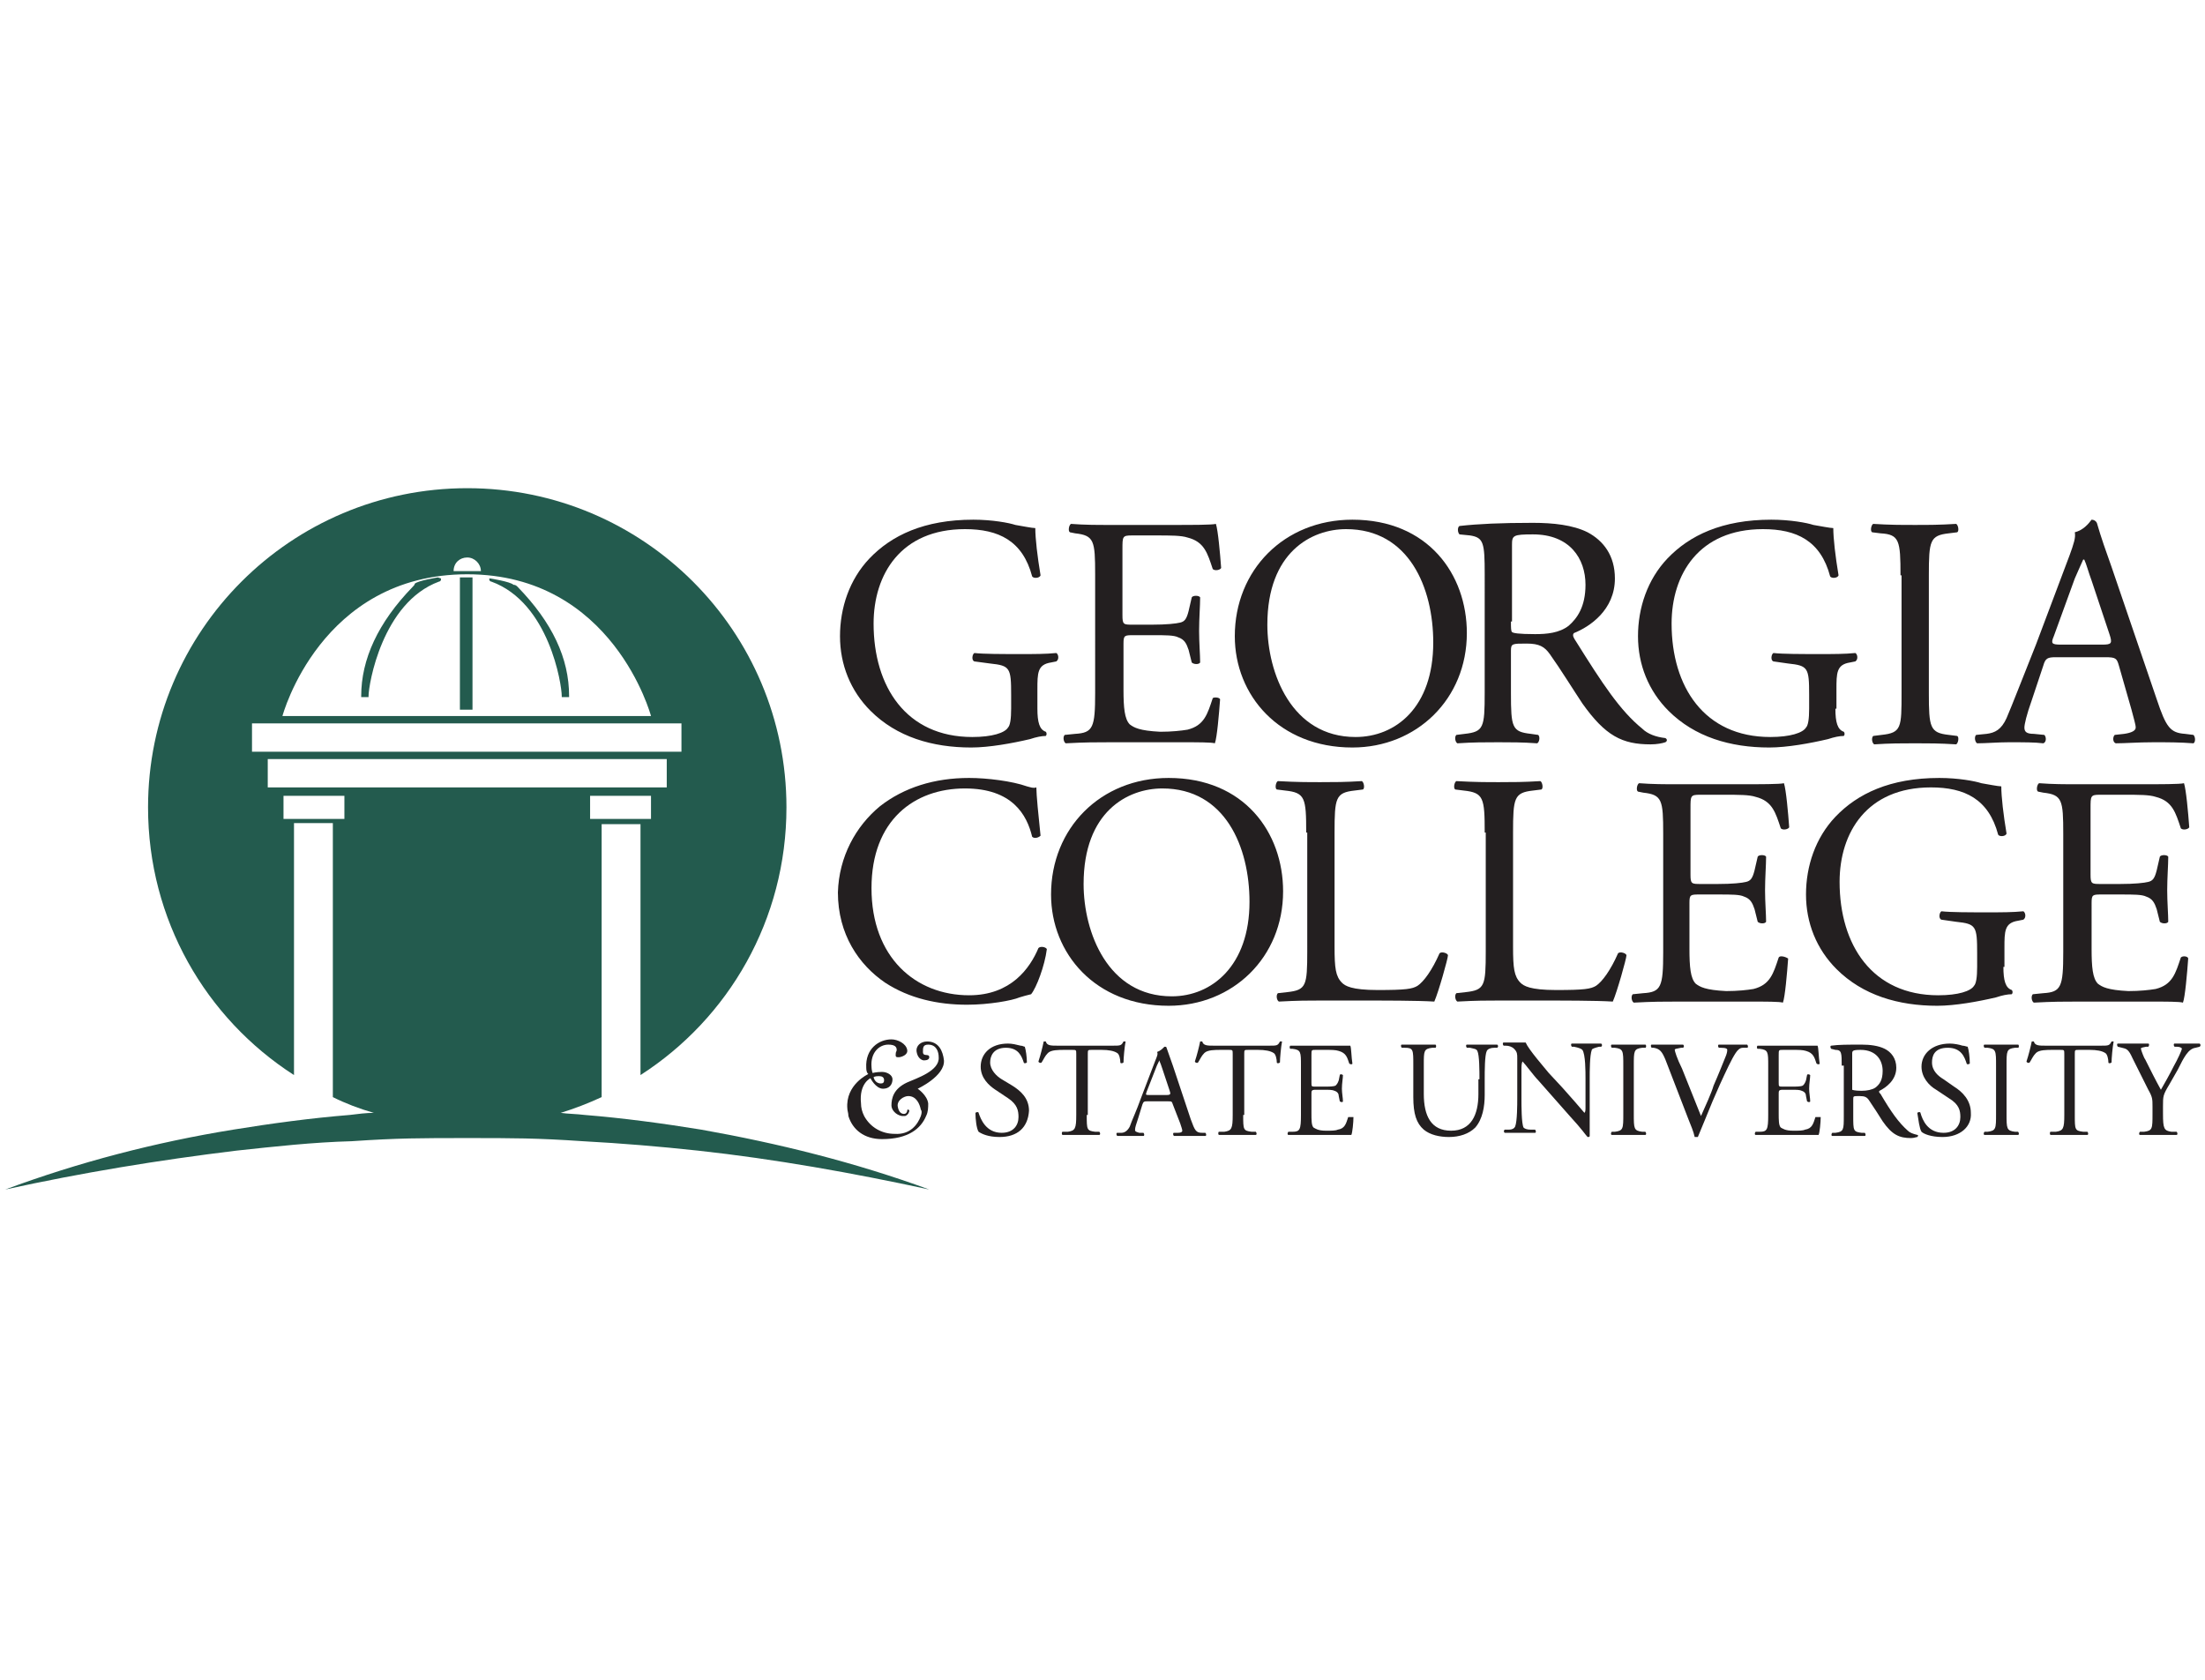 <?xml version="1.0" encoding="utf-8"?>
<!-- Generator: Adobe Illustrator 27.3.1, SVG Export Plug-In . SVG Version: 6.00 Build 0)  -->
<svg version="1.1" id="institutions" xmlns="http://www.w3.org/2000/svg" xmlns:xlink="http://www.w3.org/1999/xlink" x="0px"
	 y="0px" viewBox="0 0 210 160" style="enable-background:new 0 0 210 160;" xml:space="preserve">
<style type="text/css">
	.st0{fill:#231F20;}
	.st1{fill:#235B4E;}
</style>
<g>
	<g>
		<path class="st0" d="M98.8,67.5c0,1.3,0.2,2,0.8,2.2c0.1,0.1,0.1,0.3,0,0.4c-0.4,0-0.9,0.1-1.5,0.3c-1.7,0.4-3.9,0.8-5.6,0.8
			c-3.7,0-7.1-1-9.6-3.5c-1.9-1.9-2.9-4.4-2.9-7.1c0-2.7,0.9-5.4,2.8-7.4c2.1-2.2,5.2-3.7,9.9-3.7c1.8,0,3.4,0.3,4,0.5
			c0.6,0.1,1.6,0.3,1.9,0.3c0,1,0.2,2.7,0.5,4.5c-0.1,0.3-0.7,0.3-0.8,0.1c-0.9-3.4-3.2-4.5-6.4-4.5c-6.1,0-8.7,4.3-8.7,9
			c0,6,3.1,10.8,9.4,10.8c1.9,0,3.1-0.4,3.4-0.9c0.2-0.2,0.3-0.8,0.3-1.8v-1.3c0-2.6-0.1-2.8-2-3L92.8,63c-0.3-0.1-0.2-0.7,0-0.8
			c0.9,0.1,2.6,0.1,4.5,0.1c1.2,0,2.3,0,3.3-0.1c0.2,0.1,0.3,0.6,0,0.8l-0.5,0.1c-1.3,0.2-1.3,1-1.3,2.6V67.5z"/>
		<path class="st0" d="M117.6,60.6c0-6.3,4.7-11.1,11.2-11.1c7.2,0,10.9,5.2,10.9,10.8c0,6.3-4.8,10.9-10.9,10.9
			C121.8,71.2,117.6,66.2,117.6,60.6z M136.5,61.2c0-5.2-2.3-10.8-8.3-10.8c-3.3,0-7.5,2.2-7.5,9.1c0,4.6,2.3,10.7,8.4,10.7
			C132.9,70.2,136.5,67.4,136.5,61.2z"/>
		<path class="st0" d="M141.4,54.7c0-3-0.1-3.5-1.4-3.7l-1-0.1c-0.2-0.2-0.2-0.7,0-0.8c1.8-0.2,3.9-0.3,7-0.3c1.9,0,3.8,0.2,5.2,0.9
			c1.5,0.8,2.6,2.2,2.6,4.4c0,3-2.4,4.6-3.9,5.2c-0.2,0.2,0,0.5,0.2,0.8c2.5,4,4.2,6.6,6.3,8.3c0.5,0.5,1.3,0.8,2.2,0.9
			c0.2,0.1,0.2,0.3,0,0.4c-0.3,0.1-0.8,0.2-1.4,0.2c-2.7,0-4.3-0.8-6.5-3.9c-0.8-1.2-2.1-3.3-3.1-4.7c-0.5-0.7-1-1-2.2-1
			c-1.4,0-1.5,0-1.5,0.7v4c0,3.3,0.1,3.7,1.9,3.9l0.7,0.1c0.2,0.2,0.1,0.7-0.1,0.8c-1.4-0.1-2.5-0.1-3.7-0.1c-1.3,0-2.4,0-3.9,0.1
			c-0.2-0.1-0.3-0.6-0.1-0.8l0.8-0.1c1.8-0.2,1.9-0.6,1.9-3.9V54.7z M143.9,59.2c0,0.6,0,0.9,0.1,1c0.1,0.1,0.6,0.2,2.2,0.2
			c1.1,0,2.3-0.1,3.2-0.8c0.8-0.7,1.6-1.8,1.6-3.9c0-2.5-1.5-4.8-5-4.8c-1.9,0-2,0.1-2,1V59.2z"/>
		<path class="st0" d="M174.8,67.5c0,1.3,0.2,2,0.8,2.2c0.1,0.1,0.1,0.3,0,0.4c-0.4,0-0.9,0.1-1.5,0.3c-1.7,0.4-3.9,0.8-5.6,0.8
			c-3.7,0-7.1-1-9.6-3.5c-1.9-1.9-2.9-4.4-2.9-7.1c0-2.7,0.9-5.4,2.8-7.4c2.1-2.2,5.2-3.7,9.9-3.7c1.8,0,3.4,0.3,4,0.5
			c0.6,0.1,1.6,0.3,1.9,0.3c0,1,0.2,2.7,0.5,4.5c-0.1,0.3-0.7,0.3-0.8,0.1c-0.9-3.4-3.2-4.5-6.4-4.5c-6.1,0-8.7,4.3-8.7,9
			c0,6,3.1,10.8,9.4,10.8c1.9,0,3.1-0.4,3.4-0.9c0.2-0.2,0.3-0.8,0.3-1.8v-1.3c0-2.6-0.1-2.8-2-3l-1.4-0.2c-0.3-0.1-0.2-0.7,0-0.8
			c0.9,0.1,2.6,0.1,4.5,0.1c1.2,0,2.3,0,3.3-0.1c0.2,0.1,0.3,0.6,0,0.8l-0.5,0.1c-1.3,0.2-1.3,1-1.3,2.6V67.5z"/>
		<path class="st0" d="M181,54.8c0-3.3-0.1-3.9-1.9-4l-0.8-0.1c-0.2-0.1-0.1-0.7,0.1-0.8C180,50,181,50,182.4,50
			c1.3,0,2.3,0,3.9-0.1c0.2,0.1,0.3,0.7,0.1,0.8l-0.8,0.1c-1.8,0.2-1.9,0.7-1.9,4v11.2c0,3.3,0.1,3.8,1.9,4l0.8,0.1
			c0.2,0.1,0.1,0.7-0.1,0.8c-1.6-0.1-2.6-0.1-3.9-0.1c-1.3,0-2.4,0-3.9,0.1c-0.2-0.1-0.3-0.6-0.1-0.8l0.8-0.1c1.9-0.2,1.9-0.7,1.9-4
			V54.8z"/>
		<path class="st0" d="M201.8,63.4c-0.2-0.7-0.3-0.8-1.3-0.8h-4.7c-0.8,0-1,0.1-1.2,0.8l-1.1,3.3c-0.5,1.4-0.7,2.3-0.7,2.6
			c0,0.4,0.2,0.6,0.9,0.6l1,0.1c0.2,0.2,0.2,0.7-0.1,0.8c-0.8-0.1-1.8-0.1-3.3-0.1c-1,0-2.2,0.1-3,0.1c-0.2-0.1-0.3-0.6-0.1-0.8
			l1-0.1c0.8-0.1,1.4-0.4,1.9-1.5c0.6-1.4,1.4-3.5,2.8-7l3.2-8.5c0.4-1.1,0.6-1.7,0.5-2.2c0.8-0.2,1.3-0.8,1.6-1.2
			c0.2,0,0.4,0.1,0.5,0.3c0.4,1.4,0.9,2.8,1.4,4.2l4.3,12.6c0.9,2.7,1.3,3.2,2.7,3.3l0.8,0.1c0.2,0.2,0.2,0.7,0,0.8
			c-1.3-0.1-2.4-0.1-3.8-0.1c-1.5,0-2.7,0.1-3.6,0.1c-0.3-0.1-0.3-0.6-0.1-0.8l0.9-0.1c0.7-0.1,1.1-0.3,1.1-0.6
			c0-0.3-0.2-0.9-0.4-1.7L201.8,63.4z M195.6,60.6c-0.3,0.7-0.2,0.8,0.7,0.8h3.9c0.9,0,1-0.1,0.7-1l-1.7-5.1c-0.3-0.8-0.5-1.6-0.7-2
			h-0.1c-0.1,0.2-0.4,0.9-0.8,1.8L195.6,60.6z"/>
		<path class="st0" d="M83.8,76.8c2.3-1.8,5.2-2.7,8.5-2.7c1.7,0,4.1,0.3,5.5,0.8c0.4,0.1,0.6,0.2,0.9,0.1c0,0.7,0.2,2.7,0.4,4.6
			c-0.2,0.2-0.6,0.3-0.8,0.1c-0.5-2.1-1.9-4.6-6.4-4.6c-4.8,0-8.9,3-8.9,9.5c0,6.6,4.2,10.2,9.3,10.2c4,0,5.8-2.6,6.6-4.5
			c0.2-0.2,0.7-0.1,0.8,0.1c-0.2,1.6-1,3.7-1.5,4.3c-0.4,0.1-0.8,0.2-1.1,0.3c-0.7,0.3-2.9,0.7-5,0.7c-2.8,0-5.5-0.6-7.8-2.1
			c-2.5-1.7-4.5-4.6-4.5-8.6C79.9,81.6,81.5,78.7,83.8,76.8z"/>
		<path class="st0" d="M100.1,85.2c0-6.3,4.7-11.1,11.2-11.1c7.2,0,10.9,5.2,10.9,10.8c0,6.3-4.8,10.9-10.9,10.9
			C104.3,95.8,100.1,90.8,100.1,85.2z M119,85.9c0-5.2-2.3-10.8-8.3-10.8c-3.3,0-7.5,2.2-7.5,9.1c0,4.6,2.3,10.7,8.4,10.7
			C115.4,94.9,119,92,119,85.9z"/>
		<path class="st0" d="M124.4,79.3c0-3.3-0.1-3.8-2-4l-0.8-0.1c-0.2-0.1-0.1-0.7,0.1-0.8c1.8,0.1,2.8,0.1,4.1,0.1
			c1.2,0,2.3,0,3.9-0.1c0.2,0.1,0.3,0.7,0.1,0.8l-0.8,0.1c-1.8,0.2-1.9,0.7-1.9,4v10.9c0,2,0.1,2.8,0.7,3.4c0.3,0.3,0.9,0.7,3.4,0.7
			c2.7,0,3.3-0.1,3.8-0.4c0.6-0.4,1.4-1.5,2.1-3.1c0.2-0.2,0.8,0,0.8,0.2c0,0.3-0.9,3.5-1.3,4.4c-1.6-0.1-4.6-0.1-7.8-0.1h-2.9
			c-1.3,0-2.3,0-4.1,0.1c-0.2-0.1-0.3-0.6-0.1-0.8l0.9-0.1c1.8-0.2,1.9-0.6,1.9-3.9V79.3z"/>
		<path class="st0" d="M141.4,79.3c0-3.3-0.1-3.8-2-4l-0.8-0.1c-0.2-0.1-0.1-0.7,0.1-0.8c1.8,0.1,2.8,0.1,4.1,0.1
			c1.2,0,2.3,0,3.9-0.1c0.2,0.1,0.3,0.7,0.1,0.8l-0.8,0.1c-1.8,0.2-1.9,0.7-1.9,4v10.9c0,2,0.1,2.8,0.7,3.4c0.3,0.3,0.9,0.7,3.4,0.7
			c2.7,0,3.3-0.1,3.8-0.4c0.6-0.4,1.4-1.5,2.1-3.1c0.2-0.2,0.8,0,0.8,0.2c0,0.3-0.9,3.5-1.3,4.4c-1.6-0.1-4.6-0.1-7.8-0.1h-2.9
			c-1.3,0-2.3,0-4.1,0.1c-0.2-0.1-0.3-0.6-0.1-0.8l0.9-0.1c1.8-0.2,1.9-0.6,1.9-3.9V79.3z"/>
		<path class="st0" d="M190.8,92.1c0,1.3,0.2,2,0.8,2.2c0.1,0.1,0.1,0.3,0,0.4c-0.4,0-0.9,0.1-1.5,0.3c-1.7,0.4-3.9,0.8-5.6,0.8
			c-3.7,0-7.1-1-9.6-3.5c-1.9-1.9-2.9-4.4-2.9-7.1c0-2.7,0.9-5.4,2.8-7.4c2.1-2.2,5.2-3.7,9.9-3.7c1.8,0,3.4,0.3,4,0.5
			c0.6,0.1,1.6,0.3,1.9,0.3c0,1,0.2,2.7,0.5,4.5c-0.1,0.3-0.7,0.3-0.8,0.1c-0.9-3.4-3.2-4.5-6.4-4.5c-6.1,0-8.7,4.3-8.7,9
			c0,6,3.1,10.8,9.4,10.8c1.9,0,3.1-0.4,3.4-0.9c0.2-0.2,0.3-0.8,0.3-1.8v-1.3c0-2.6-0.1-2.8-2-3l-1.4-0.2c-0.3-0.1-0.2-0.7,0-0.8
			c0.9,0.1,2.6,0.1,4.5,0.1c1.2,0,2.3,0,3.3-0.1c0.2,0.1,0.3,0.6,0,0.8l-0.5,0.1c-1.3,0.2-1.3,1-1.3,2.6V92.1z"/>
		<path class="st0" d="M115.5,66.5c-0.5,1.5-0.8,2.6-2.4,3c-0.6,0.1-1.5,0.2-2.6,0.2c-2-0.1-2.5-0.4-2.9-0.7
			c-0.5-0.5-0.6-1.6-0.6-3.3v-4.4c0-0.8,0.1-0.8,1-0.8h1.8c1.2,0,2,0,2.4,0.2c0.6,0.2,0.8,0.6,1,1.2l0.3,1.2c0.2,0.2,0.7,0.2,0.8,0
			c0-0.7-0.1-1.9-0.1-3c0-1.2,0.1-2.4,0.1-3.2c-0.1-0.2-0.7-0.2-0.8,0l-0.3,1.3c-0.2,0.8-0.4,1-0.8,1.1c-0.4,0.1-1.3,0.2-2.7,0.2
			h-1.8c-0.9,0-1,0-1-0.9v-6.3c0-1.2,0-1.3,0.9-1.3h2.3c1.4,0,2.4,0,3,0.2c1.6,0.4,1.9,1.5,2.4,3c0.2,0.2,0.7,0.1,0.8-0.1
			c-0.1-1.4-0.3-3.6-0.5-4.2c-0.4,0.1-2.2,0.1-4.2,0.1h-5.9c-1.3,0-2.4,0-3.7-0.1c-0.2,0.1-0.3,0.7-0.1,0.8l0.5,0.1
			c1.8,0.2,1.9,0.7,1.9,3.9V66c0,3.3-0.2,3.8-1.9,3.9l-1,0.1c-0.2,0.2-0.1,0.7,0.1,0.8c1.8-0.1,2.9-0.1,4.3-0.1h2.8
			c1.3,0,2.5,0,3.8,0c1.7,0,3,0,3.3,0.1c0.2-0.5,0.4-2.8,0.5-4.2C116.1,66.4,115.6,66.4,115.5,66.5z"/>
		<path class="st0" d="M207.7,91.2c-0.5,1.5-0.8,2.6-2.4,3c-0.6,0.1-1.5,0.2-2.6,0.2c-2-0.1-2.5-0.4-2.9-0.7
			c-0.5-0.5-0.6-1.6-0.6-3.3V86c0-0.8,0.1-0.8,1-0.8h1.8c1.2,0,2,0,2.4,0.2c0.6,0.2,0.8,0.6,1,1.2l0.3,1.2c0.2,0.2,0.7,0.2,0.8,0
			c0-0.7-0.1-1.9-0.1-3c0-1.2,0.1-2.4,0.1-3.2c-0.1-0.2-0.7-0.2-0.8,0l-0.3,1.3c-0.2,0.8-0.4,1-0.8,1.1c-0.4,0.1-1.3,0.2-2.7,0.2
			h-1.8c-0.9,0-1,0-1-0.9v-6.3c0-1.2,0-1.3,0.9-1.3h2.3c1.4,0,2.4,0,3,0.2c1.6,0.4,1.9,1.5,2.4,3c0.2,0.2,0.7,0.1,0.8-0.1
			c-0.1-1.4-0.3-3.6-0.5-4.2c-0.4,0.1-2.2,0.1-4.2,0.1h-5.9c-1.3,0-2.4,0-3.7-0.1c-0.2,0.1-0.3,0.7-0.1,0.8l0.5,0.1
			c1.8,0.2,1.9,0.7,1.9,3.9v11.3c0,3.3-0.2,3.8-1.9,3.9l-1,0.1c-0.2,0.2-0.1,0.7,0.1,0.8c1.8-0.1,2.9-0.1,4.3-0.1h2.8
			c1.3,0,2.5,0,3.8,0c1.7,0,3,0,3.3,0.1c0.2-0.5,0.4-2.8,0.5-4.2C208.4,91.1,207.9,91,207.7,91.2z"/>
		<path class="st0" d="M169.4,91.2c-0.5,1.5-0.8,2.6-2.4,3c-0.6,0.1-1.5,0.2-2.6,0.2c-2-0.1-2.5-0.4-2.9-0.7
			c-0.5-0.5-0.6-1.6-0.6-3.3V86c0-0.8,0.1-0.8,1-0.8h1.8c1.2,0,2,0,2.4,0.2c0.6,0.2,0.8,0.6,1,1.2l0.3,1.2c0.2,0.2,0.7,0.2,0.8,0
			c0-0.7-0.1-1.9-0.1-3c0-1.2,0.1-2.4,0.1-3.2c-0.1-0.2-0.7-0.2-0.8,0l-0.3,1.3c-0.2,0.8-0.4,1-0.8,1.1c-0.4,0.1-1.3,0.2-2.7,0.2
			H162c-0.9,0-1,0-1-0.9v-6.3c0-1.2,0-1.3,0.9-1.3h2.3c1.4,0,2.4,0,3,0.2c1.6,0.4,1.9,1.5,2.4,3c0.2,0.2,0.7,0.1,0.8-0.1
			c-0.1-1.4-0.3-3.6-0.5-4.2c-0.4,0.1-2.2,0.1-4.2,0.1h-5.9c-1.3,0-2.4,0-3.7-0.1c-0.2,0.1-0.3,0.7-0.1,0.8l0.5,0.1
			c1.8,0.2,1.9,0.7,1.9,3.9v11.3c0,3.3-0.2,3.8-1.9,3.9l-1,0.1c-0.2,0.2-0.1,0.7,0.1,0.8c1.8-0.1,2.9-0.1,4.3-0.1h2.8
			c1.3,0,2.5,0,3.8,0c1.7,0,3,0,3.3,0.1c0.2-0.5,0.4-2.8,0.5-4.2C170,91.1,169.5,91,169.4,91.2z"/>
		<g>
			<path class="st0" d="M95.2,108.3c-1.1,0-1.7-0.3-2-0.5c-0.2-0.3-0.3-1.2-0.3-1.8c0.1-0.1,0.3-0.1,0.3,0c0.2,0.6,0.7,1.9,2.2,1.9
				c1.1,0,1.6-0.7,1.6-1.5c0-0.6-0.1-1.2-1-1.8l-1.2-0.8c-0.6-0.4-1.4-1.1-1.4-2.2c0-1.2,0.9-2.2,2.6-2.2c0.4,0,0.8,0.1,1.2,0.2
				c0.2,0,0.3,0.1,0.4,0.1c0.1,0.3,0.2,1,0.2,1.5c-0.1,0.1-0.3,0.1-0.3,0c-0.2-0.6-0.5-1.4-1.7-1.4c-1.2,0-1.5,0.8-1.5,1.4
				c0,0.7,0.6,1.3,1.1,1.6l1,0.6c0.8,0.5,1.6,1.2,1.6,2.4C97.9,107.4,96.9,108.3,95.2,108.3z"/>
			<path class="st0" d="M103.5,106.2c0,1.4,0,1.5,0.8,1.6l0.4,0c0.1,0.1,0.1,0.3,0,0.3c-0.7,0-1.2,0-1.7,0c-0.5,0-1,0-1.8,0
				c-0.1,0-0.1-0.3,0-0.3l0.5,0c0.7-0.1,0.8-0.3,0.8-1.6v-5.8c0-0.4,0-0.4-0.4-0.4h-0.7c-0.6,0-1.3,0-1.6,0.3
				c-0.3,0.3-0.4,0.6-0.6,0.9c-0.1,0.1-0.3,0-0.3-0.1c0.2-0.6,0.4-1.4,0.5-1.9c0,0,0.2,0,0.2,0c0.1,0.4,0.5,0.4,1.1,0.4h5.3
				c0.7,0,0.8,0,1-0.4c0.1,0,0.2,0,0.2,0c-0.1,0.5-0.2,1.6-0.2,2c-0.1,0.1-0.3,0.1-0.3,0c0-0.3-0.1-0.8-0.3-0.9
				c-0.3-0.2-0.8-0.3-1.5-0.3h-0.9c-0.4,0-0.4,0-0.4,0.4V106.2z"/>
			<path class="st0" d="M111.7,105.2c-0.1-0.3-0.1-0.3-0.5-0.3h-1.9c-0.3,0-0.4,0-0.5,0.3l-0.4,1.3c-0.2,0.6-0.3,0.9-0.3,1.1
				c0,0.2,0.1,0.2,0.4,0.3l0.4,0c0.1,0.1,0.1,0.3,0,0.3c-0.3,0-0.7,0-1.3,0c-0.4,0-0.9,0-1.2,0c-0.1-0.1-0.1-0.3,0-0.3l0.4,0
				c0.3,0,0.6-0.2,0.8-0.6c0.2-0.6,0.6-1.4,1.1-2.8l1.3-3.4c0.2-0.5,0.3-0.7,0.2-0.9c0.3-0.1,0.5-0.3,0.7-0.5c0.1,0,0.2,0,0.2,0.1
				c0.2,0.6,0.4,1.1,0.6,1.7l1.7,5.1c0.4,1.1,0.5,1.3,1.1,1.3l0.3,0c0.1,0.1,0.1,0.3,0,0.3c-0.5,0-1,0-1.5,0c-0.6,0-1.1,0-1.5,0
				c-0.1-0.1-0.1-0.3,0-0.3l0.4,0c0.3,0,0.4-0.1,0.4-0.2c0-0.1-0.1-0.4-0.2-0.7L111.7,105.2z M109.2,104c-0.1,0.3-0.1,0.3,0.3,0.3
				h1.6c0.4,0,0.4-0.1,0.3-0.4l-0.7-2.1c-0.1-0.3-0.2-0.6-0.3-0.8h0c0,0.1-0.2,0.4-0.3,0.7L109.2,104z"/>
			<path class="st0" d="M118.4,106.2c0,1.4,0,1.5,0.8,1.6l0.4,0c0.1,0.1,0.1,0.3,0,0.3c-0.7,0-1.2,0-1.7,0c-0.5,0-1,0-1.8,0
				c-0.1,0-0.1-0.3,0-0.3l0.5,0c0.7-0.1,0.8-0.3,0.8-1.6v-5.8c0-0.4,0-0.4-0.4-0.4h-0.7c-0.6,0-1.3,0-1.6,0.3
				c-0.3,0.3-0.4,0.6-0.6,0.9c-0.1,0.1-0.3,0-0.3-0.1c0.2-0.6,0.4-1.4,0.5-1.9c0,0,0.2,0,0.2,0c0.1,0.4,0.5,0.4,1.1,0.4h5.3
				c0.7,0,0.8,0,1-0.4c0.1,0,0.2,0,0.2,0c-0.1,0.5-0.2,1.6-0.2,2c-0.1,0.1-0.3,0.1-0.3,0c0-0.3-0.1-0.8-0.3-0.9
				c-0.3-0.2-0.8-0.3-1.5-0.3h-0.9c-0.4,0-0.4,0-0.4,0.4V106.2z"/>
			<path class="st0" d="M140.9,102.8c0-0.8,0-2.3-0.2-2.7c-0.1-0.2-0.3-0.2-0.7-0.3l-0.3,0c-0.1-0.1-0.1-0.3,0-0.3c0.5,0,1,0,1.5,0
				c0.5,0,0.9,0,1.4,0c0.1,0.1,0.1,0.2,0,0.3l-0.3,0c-0.3,0-0.6,0.1-0.7,0.3c-0.2,0.4-0.2,1.9-0.2,2.7v1.5c0,1.1-0.2,2.3-0.9,3.1
				c-0.6,0.6-1.5,0.9-2.5,0.9c-0.9,0-1.8-0.2-2.4-0.7c-0.7-0.6-1-1.5-1-3.1v-3.1c0-1.4,0-1.6-0.8-1.6l-0.3,0c-0.1-0.1-0.1-0.3,0-0.3
				c0.7,0,1.1,0,1.6,0c0.5,0,1,0,1.6,0c0.1,0,0.1,0.3,0,0.3l-0.3,0c-0.8,0.1-0.8,0.3-0.8,1.6v2.8c0,2.1,0.7,3.5,2.6,3.5
				c1.9,0,2.6-1.5,2.6-3.5V102.8z"/>
			<path class="st0" d="M151.4,105.9c0,0.4,0,1.9,0,2.3c0,0.1-0.1,0.1-0.2,0.1c-0.2-0.2-0.5-0.7-1.7-2l-3-3.4
				c-0.4-0.4-1.2-1.5-1.5-1.8h0c-0.1,0.2-0.1,0.5-0.1,0.8v2.8c0,0.6,0,2.3,0.2,2.7c0.1,0.1,0.3,0.2,0.7,0.2l0.4,0
				c0.1,0.1,0.1,0.3,0,0.3c-0.6,0-1,0-1.5,0c-0.5,0-0.9,0-1.4,0c-0.1-0.1-0.1-0.2,0-0.3l0.4,0c0.3,0,0.5-0.1,0.6-0.3
				c0.2-0.5,0.2-2.1,0.2-2.7v-3.8c0-0.4,0-0.6-0.3-0.9c-0.2-0.2-0.5-0.3-0.8-0.3l-0.2,0c-0.1-0.1-0.1-0.3,0-0.3c0.5,0,1.2,0,1.5,0
				c0.2,0,0.4,0,0.6,0c0.3,0.7,1.8,2.4,2.2,2.9l1.3,1.4c0.9,1,1.5,1.7,2.1,2.4h0c0.1-0.1,0.1-0.3,0.1-0.5v-2.8c0-0.6,0-2.3-0.3-2.7
				c-0.1-0.1-0.3-0.2-0.8-0.3l-0.2,0c-0.1-0.1-0.1-0.3,0-0.3c0.6,0,1,0,1.5,0c0.6,0,0.9,0,1.3,0c0.1,0.1,0.1,0.2,0,0.3l-0.2,0
				c-0.4,0.1-0.7,0.2-0.7,0.3c-0.2,0.5-0.2,2.1-0.2,2.7V105.9z"/>
			<path class="st0" d="M154.6,101.5c0-1.4,0-1.6-0.8-1.7l-0.3,0c-0.1-0.1-0.1-0.3,0-0.3c0.7,0,1.1,0,1.6,0c0.5,0,1,0,1.6,0
				c0.1,0,0.1,0.3,0,0.3l-0.3,0c-0.8,0.1-0.8,0.3-0.8,1.7v4.6c0,1.4,0,1.6,0.8,1.7l0.3,0c0.1,0.1,0.1,0.3,0,0.3c-0.7,0-1.1,0-1.6,0
				c-0.5,0-1,0-1.6,0c-0.1,0-0.1-0.2,0-0.3l0.3,0c0.8-0.1,0.8-0.3,0.8-1.7V101.5z"/>
			<path class="st0" d="M158.6,100.9c-0.3-0.7-0.5-1-1.1-1.1l-0.2,0c-0.1-0.1-0.1-0.3,0-0.3c0.4,0,0.8,0,1.4,0c0.6,0,1,0,1.6,0
				c0.1,0.1,0.1,0.2,0,0.3l-0.2,0c-0.5,0.1-0.6,0.1-0.6,0.2c0,0.1,0.2,0.8,0.7,1.8c0.6,1.5,1.2,3,1.8,4.5c0.4-0.9,1-2.2,1.2-2.9
				c0.4-0.9,1-2.4,1.2-2.9c0.1-0.3,0.1-0.4,0.1-0.5c0-0.1-0.1-0.2-0.6-0.2l-0.2,0c-0.1-0.1-0.1-0.3,0-0.3c0.4,0,0.9,0,1.4,0
				c0.4,0,0.8,0,1.3,0c0.1,0.1,0.1,0.3,0,0.3l-0.4,0c-0.3,0-0.5,0.2-0.7,0.5c-0.4,0.6-0.9,1.7-1.5,3l-0.7,1.6
				c-0.5,1.2-1.1,2.7-1.4,3.4c0,0-0.1,0-0.1,0c-0.1,0-0.1,0-0.2,0c-0.1-0.5-0.4-1.2-0.6-1.7L158.6,100.9z"/>
			<path class="st0" d="M175.4,101.5c0-1.2,0-1.5-0.6-1.5l-0.4-0.1c-0.1-0.1-0.1-0.3,0-0.3c0.7-0.1,1.6-0.1,2.9-0.1
				c0.8,0,1.6,0.1,2.2,0.4c0.6,0.3,1.1,0.9,1.1,1.8c0,1.2-1,1.9-1.6,2.2c-0.1,0.1,0,0.2,0.1,0.3c1,1.7,1.7,2.7,2.6,3.5
				c0.2,0.2,0.5,0.3,0.9,0.4c0.1,0,0.1,0.1,0,0.2c-0.1,0-0.3,0.1-0.6,0.1c-1.1,0-1.8-0.3-2.7-1.6c-0.3-0.5-0.9-1.4-1.3-2
				c-0.2-0.3-0.4-0.4-0.9-0.4c-0.6,0-0.6,0-0.6,0.3v1.6c0,1.4,0,1.5,0.8,1.6l0.3,0c0.1,0.1,0.1,0.3,0,0.3c-0.6,0-1,0-1.5,0
				c-0.5,0-1,0-1.6,0c-0.1,0-0.1-0.2,0-0.3l0.3,0c0.8-0.1,0.8-0.3,0.8-1.6V101.5z M176.4,103.4c0,0.2,0,0.4,0,0.4
				c0,0,0.2,0.1,0.9,0.1c0.5,0,1-0.1,1.3-0.3c0.4-0.3,0.7-0.7,0.7-1.6c0-1-0.6-2-2.1-2c-0.8,0-0.8,0.1-0.8,0.4V103.4z"/>
			<path class="st0" d="M185,108.3c-1.1,0-1.8-0.3-2-0.5c-0.2-0.3-0.3-1.2-0.4-1.8c0.1-0.1,0.3-0.1,0.3,0c0.2,0.7,0.7,1.9,2.2,1.9
				c1.1,0,1.6-0.7,1.6-1.5c0-0.6-0.1-1.2-1.1-1.8l-1.2-0.8c-0.7-0.4-1.4-1.2-1.4-2.2c0-1.2,1-2.2,2.7-2.2c0.4,0,0.9,0.1,1.2,0.2
				c0.2,0,0.4,0.1,0.5,0.1c0.1,0.3,0.2,1,0.2,1.6c-0.1,0.1-0.3,0.1-0.3,0c-0.2-0.6-0.5-1.5-1.8-1.5c-1.3,0-1.5,0.8-1.5,1.4
				c0,0.8,0.6,1.3,1.1,1.6l1,0.7c0.8,0.5,1.6,1.3,1.6,2.5C187.8,107.3,186.7,108.3,185,108.3z"/>
			<path class="st0" d="M190.1,101.5c0-1.4,0-1.6-0.8-1.7l-0.3,0c-0.1-0.1-0.1-0.3,0-0.3c0.7,0,1.1,0,1.6,0c0.5,0,1,0,1.6,0
				c0.1,0,0.1,0.3,0,0.3l-0.3,0c-0.8,0.1-0.8,0.3-0.8,1.7v4.6c0,1.4,0,1.6,0.8,1.7l0.3,0c0.1,0.1,0.1,0.3,0,0.3c-0.7,0-1.1,0-1.6,0
				c-0.5,0-1,0-1.6,0c-0.1,0-0.1-0.2,0-0.3l0.3,0c0.8-0.1,0.8-0.3,0.8-1.7V101.5z"/>
			<path class="st0" d="M197.6,106.2c0,1.4,0,1.5,0.8,1.6l0.4,0c0.1,0.1,0.1,0.3,0,0.3c-0.7,0-1.2,0-1.7,0c-0.5,0-1,0-1.8,0
				c-0.1,0-0.1-0.3,0-0.3l0.5,0c0.7-0.1,0.8-0.3,0.8-1.6v-5.8c0-0.4,0-0.4-0.4-0.4h-0.7c-0.6,0-1.3,0-1.6,0.3
				c-0.3,0.3-0.4,0.6-0.6,0.9c-0.1,0.1-0.3,0-0.3-0.1c0.2-0.6,0.4-1.4,0.5-1.9c0,0,0.2,0,0.2,0c0.1,0.4,0.5,0.4,1.1,0.4h5.3
				c0.7,0,0.8,0,1-0.4c0.1,0,0.2,0,0.2,0c-0.1,0.5-0.2,1.6-0.2,2c-0.1,0.1-0.3,0.1-0.3,0c0-0.3-0.1-0.8-0.3-0.9
				c-0.3-0.2-0.8-0.3-1.5-0.3H198c-0.4,0-0.4,0-0.4,0.4V106.2z"/>
			<path class="st0" d="M206,106.1c0,1.4,0.1,1.6,0.8,1.7l0.5,0c0.1,0.1,0.1,0.3,0,0.3c-0.8,0-1.2,0-1.8,0c-0.5,0-1,0-1.7,0
				c-0.1,0-0.1-0.2,0-0.3l0.4,0c0.8-0.1,0.8-0.3,0.8-1.7v-0.7c0-0.7,0-0.9-0.4-1.6l-1.5-3c-0.4-0.9-0.6-0.9-1-1l-0.4-0.1
				c-0.1-0.1-0.1-0.3,0-0.3c0.4,0,0.9,0,1.5,0c0.6,0,1.1,0,1.4,0c0.1,0,0.1,0.2,0,0.3l-0.2,0c-0.5,0.1-0.5,0.1-0.5,0.2
				c0,0.1,0.3,0.9,0.4,1c0.5,1,1,2,1.5,2.9c0.4-0.7,0.8-1.4,1.2-2.2c0.4-0.7,0.8-1.6,0.8-1.7c0-0.1-0.2-0.2-0.5-0.2l-0.2,0
				c-0.1-0.1-0.1-0.3,0-0.3c0.5,0,0.8,0,1.2,0c0.4,0,0.8,0,1.2,0c0.1,0.1,0.1,0.2,0,0.3l-0.4,0.1c-0.7,0.1-1.1,0.9-1.7,2.1l-0.8,1.4
				c-0.6,1-0.6,1.1-0.6,2.1V106.1z"/>
			<path class="st0" d="M172.9,106.4c-0.2,0.6-0.3,1.1-1,1.2c-0.2,0.1-0.6,0.1-1.1,0.1c-0.8,0-1-0.2-1.2-0.3
				c-0.2-0.2-0.2-0.7-0.2-1.4v-1.8c0-0.3,0-0.4,0.4-0.4h0.8c0.5,0,0.8,0,1,0.1c0.3,0.1,0.4,0.3,0.4,0.5l0.1,0.5
				c0.1,0.1,0.3,0.1,0.3,0c0-0.3-0.1-0.8-0.1-1.2c0-0.5,0.1-1,0.1-1.3c-0.1-0.1-0.3-0.1-0.3,0l-0.1,0.5c-0.1,0.3-0.2,0.4-0.3,0.5
				c-0.2,0.1-0.6,0.1-1.1,0.1h-0.8c-0.4,0-0.4,0-0.4-0.4v-2.6c0-0.5,0-0.5,0.4-0.5h0.9c0.6,0,1,0,1.3,0.1c0.7,0.2,0.8,0.6,1,1.2
				c0.1,0.1,0.3,0.1,0.3,0c-0.1-0.6-0.1-1.5-0.2-1.7c-0.2,0-0.9,0-1.8,0h-2.4c-0.5,0-1,0-1.5,0c-0.1,0-0.1,0.3,0,0.3l0.2,0
				c0.8,0.1,0.8,0.3,0.8,1.6v4.7c0,1.4-0.1,1.6-0.8,1.6l-0.4,0c-0.1,0.1-0.1,0.3,0,0.3c0.8,0,1.2,0,1.8,0h1.2c0.5,0,1.1,0,1.6,0
				c0.7,0,1.2,0,1.4,0c0.1-0.2,0.2-1.2,0.2-1.7C173.1,106.4,172.9,106.4,172.9,106.4z"/>
			<path class="st0" d="M128.4,106.4c-0.2,0.6-0.3,1.1-1,1.2c-0.2,0.1-0.6,0.1-1.1,0.1c-0.8,0-1-0.2-1.2-0.3
				c-0.2-0.2-0.2-0.7-0.2-1.4v-1.8c0-0.3,0-0.4,0.4-0.4h0.8c0.5,0,0.8,0,1,0.1c0.3,0.1,0.4,0.3,0.4,0.5l0.1,0.5
				c0.1,0.1,0.3,0.1,0.3,0c0-0.3-0.1-0.8-0.1-1.2c0-0.5,0.1-1,0.1-1.3c-0.1-0.1-0.3-0.1-0.3,0l-0.1,0.5c-0.1,0.3-0.2,0.4-0.3,0.5
				c-0.2,0.1-0.6,0.1-1.1,0.1h-0.8c-0.4,0-0.4,0-0.4-0.4v-2.6c0-0.5,0-0.5,0.4-0.5h0.9c0.6,0,1,0,1.3,0.1c0.7,0.2,0.8,0.6,1,1.2
				c0.1,0.1,0.3,0.1,0.3,0c-0.1-0.6-0.1-1.5-0.2-1.7c-0.2,0-0.9,0-1.8,0h-2.4c-0.5,0-1,0-1.5,0c-0.1,0-0.1,0.3,0,0.3l0.2,0
				c0.8,0.1,0.8,0.3,0.8,1.6v4.7c0,1.4-0.1,1.6-0.8,1.6l-0.4,0c-0.1,0.1-0.1,0.3,0,0.3c0.8,0,1.2,0,1.8,0h1.2c0.5,0,1.1,0,1.6,0
				c0.7,0,1.2,0,1.4,0c0.1-0.2,0.2-1.2,0.2-1.7C128.6,106.4,128.4,106.4,128.4,106.4z"/>
		</g>
		<path class="st0" d="M87.7,106.3c-0.3,0.8-1,1.8-2.5,1.7c-1.2,0-2.3-0.6-2.9-1.7h0c-0.2-0.4-0.3-0.8-0.3-1.2
			c-0.2-1.9,0.9-2.4,0.9-2.4s0.5,1,1.2,1c0.6,0,0.9-0.4,0.9-0.9c0-0.4-0.5-0.7-1-0.7c-0.5,0-0.9,0.1-0.9,0.1s-0.1-0.3-0.1-0.6
			c-0.1-1.3,0.7-2.1,1.6-2.1c0.6,0,0.8,0.2,0.8,0.5c0,0.2-0.1,0.1-0.1,0.5c0,0.2,0.1,0.2,0.3,0.2c0.2,0,0.9-0.2,0.8-0.7
			c-0.1-0.6-0.9-1-1.5-1c-1.2,0-2.5,0.9-2.4,2.7c0,0.5,0.2,0.6,0.2,0.6s-2.2,1-2,3.3c0,0.2,0.1,0.4,0.1,0.7h0
			c0.4,1.3,1.5,2.2,3.2,2.2c2.5,0,3.7-1,4.2-2.2v0c0.2-0.4,0.2-0.8,0.2-1.2c-0.1-0.8-1-1.4-1-1.4s2.6-1.2,2.5-2.7
			c-0.1-0.9-0.5-1.8-1.6-1.8c-0.6,0-1.1,0.4-1,1c0.1,0.6,0.5,0.8,0.7,0.8c0.3,0,0.5-0.1,0.5-0.3c0-0.4-0.6,0-0.6-0.5
			c0-0.4,0-0.7,0.5-0.7c0.8,0,1,0.7,1,1.2c0.1,1.3-2.1,2-3,2.4c-1.3,0.6-1.5,1.5-1.5,2.2c0,0.4,0.4,0.9,1,1h0c0.1,0,0.1,0,0.2,0
			c0.1,0,0.1,0,0.1,0l-0.2,0l0.2,0c0.3-0.1,0.4-0.4,0.4-0.5c0-0.1-0.2-0.2-0.2,0c0,0.1-0.1,0.3-0.3,0.3c-0.2,0-0.5-0.1-0.6-0.7
			c-0.1-0.6,0.6-1,1-1c0.8,0,1.1,0.8,1.2,1.3C87.8,105.8,87.8,106,87.7,106.3 M83.7,102.5c0.3,0,0.5,0.1,0.5,0.4
			c0,0.2-0.1,0.3-0.3,0.3c-0.6,0-0.7-0.6-0.7-0.6S83.3,102.5,83.7,102.5z"/>
	</g>
	<path class="st1" d="M66.8,107.6c-3.7-0.6-7.4-1.1-11.1-1.4c-0.8-0.1-1.6-0.1-2.3-0.2c1.3-0.4,2.6-0.9,3.9-1.5v-26H61v23.9
		c8.4-5.4,13.9-14.8,13.9-25.5c0-16.8-13.6-30.4-30.4-30.4c-16.8,0-30.4,13.6-30.4,30.4c0,10.7,5.5,20.1,13.9,25.5v-24h3.7v26.1
		c1.2,0.6,2.5,1.1,3.9,1.5c-0.7,0-1.5,0.1-2.3,0.2c-3.7,0.3-7.4,0.8-11.1,1.4c-7.4,1.2-14.7,3.1-21.7,5.7c7.3-1.6,14.6-2.8,22-3.7
		c3.7-0.4,7.3-0.8,11-0.9c4.4-0.3,6.6-0.3,11-0.3c4.4,0,6.6,0,11,0.3c3.7,0.2,7.3,0.5,11,0.9c7.3,0.8,14.6,2.1,22,3.7
		C81.4,110.7,74.1,108.9,66.8,107.6z M62,78h-5.8v-2.2H62V78z M44.5,53.1c0.7,0,1.3,0.6,1.3,1.3c-0.6,0-1.8,0-2.6,0
		C43.2,53.6,43.8,53.1,44.5,53.1z M44.5,54.7C58.4,54.7,62,68.2,62,68.2c-3.1,0-35.1,0-35.1,0S30.5,54.7,44.5,54.7z M24,68.9h40.9
		v2.7H24V68.9z M32.8,78h-5.8v-2.2h5.8V78z M25.5,75v-2.7h38V75H25.5z M42,55.1l0,0.1c0,0.1-0.1,0.2-0.2,0.2
		c-5.4,2-6.7,9.8-6.7,10.9v0.1h-0.7v-0.1c0-3.5,1.6-7,4.9-10.4c0.1-0.1,0.2-0.2,0.2-0.3l0,0c0.3-0.3,2.2-0.6,2.2-0.6h0L42,55.1z
		 M49.3,55.9c3.3,3.4,4.9,6.8,4.9,10.4v0.1h-0.7v-0.1c0-1.1-1.2-8.9-6.7-10.9c-0.1,0-0.2-0.1-0.2-0.2l0-0.1l0.1,0h0
		c0,0,1.9,0.3,2.2,0.6l0,0C49.1,55.7,49.2,55.8,49.3,55.9z M43.8,55H45v12.6h-1.2V55z"/>
</g>
</svg>
